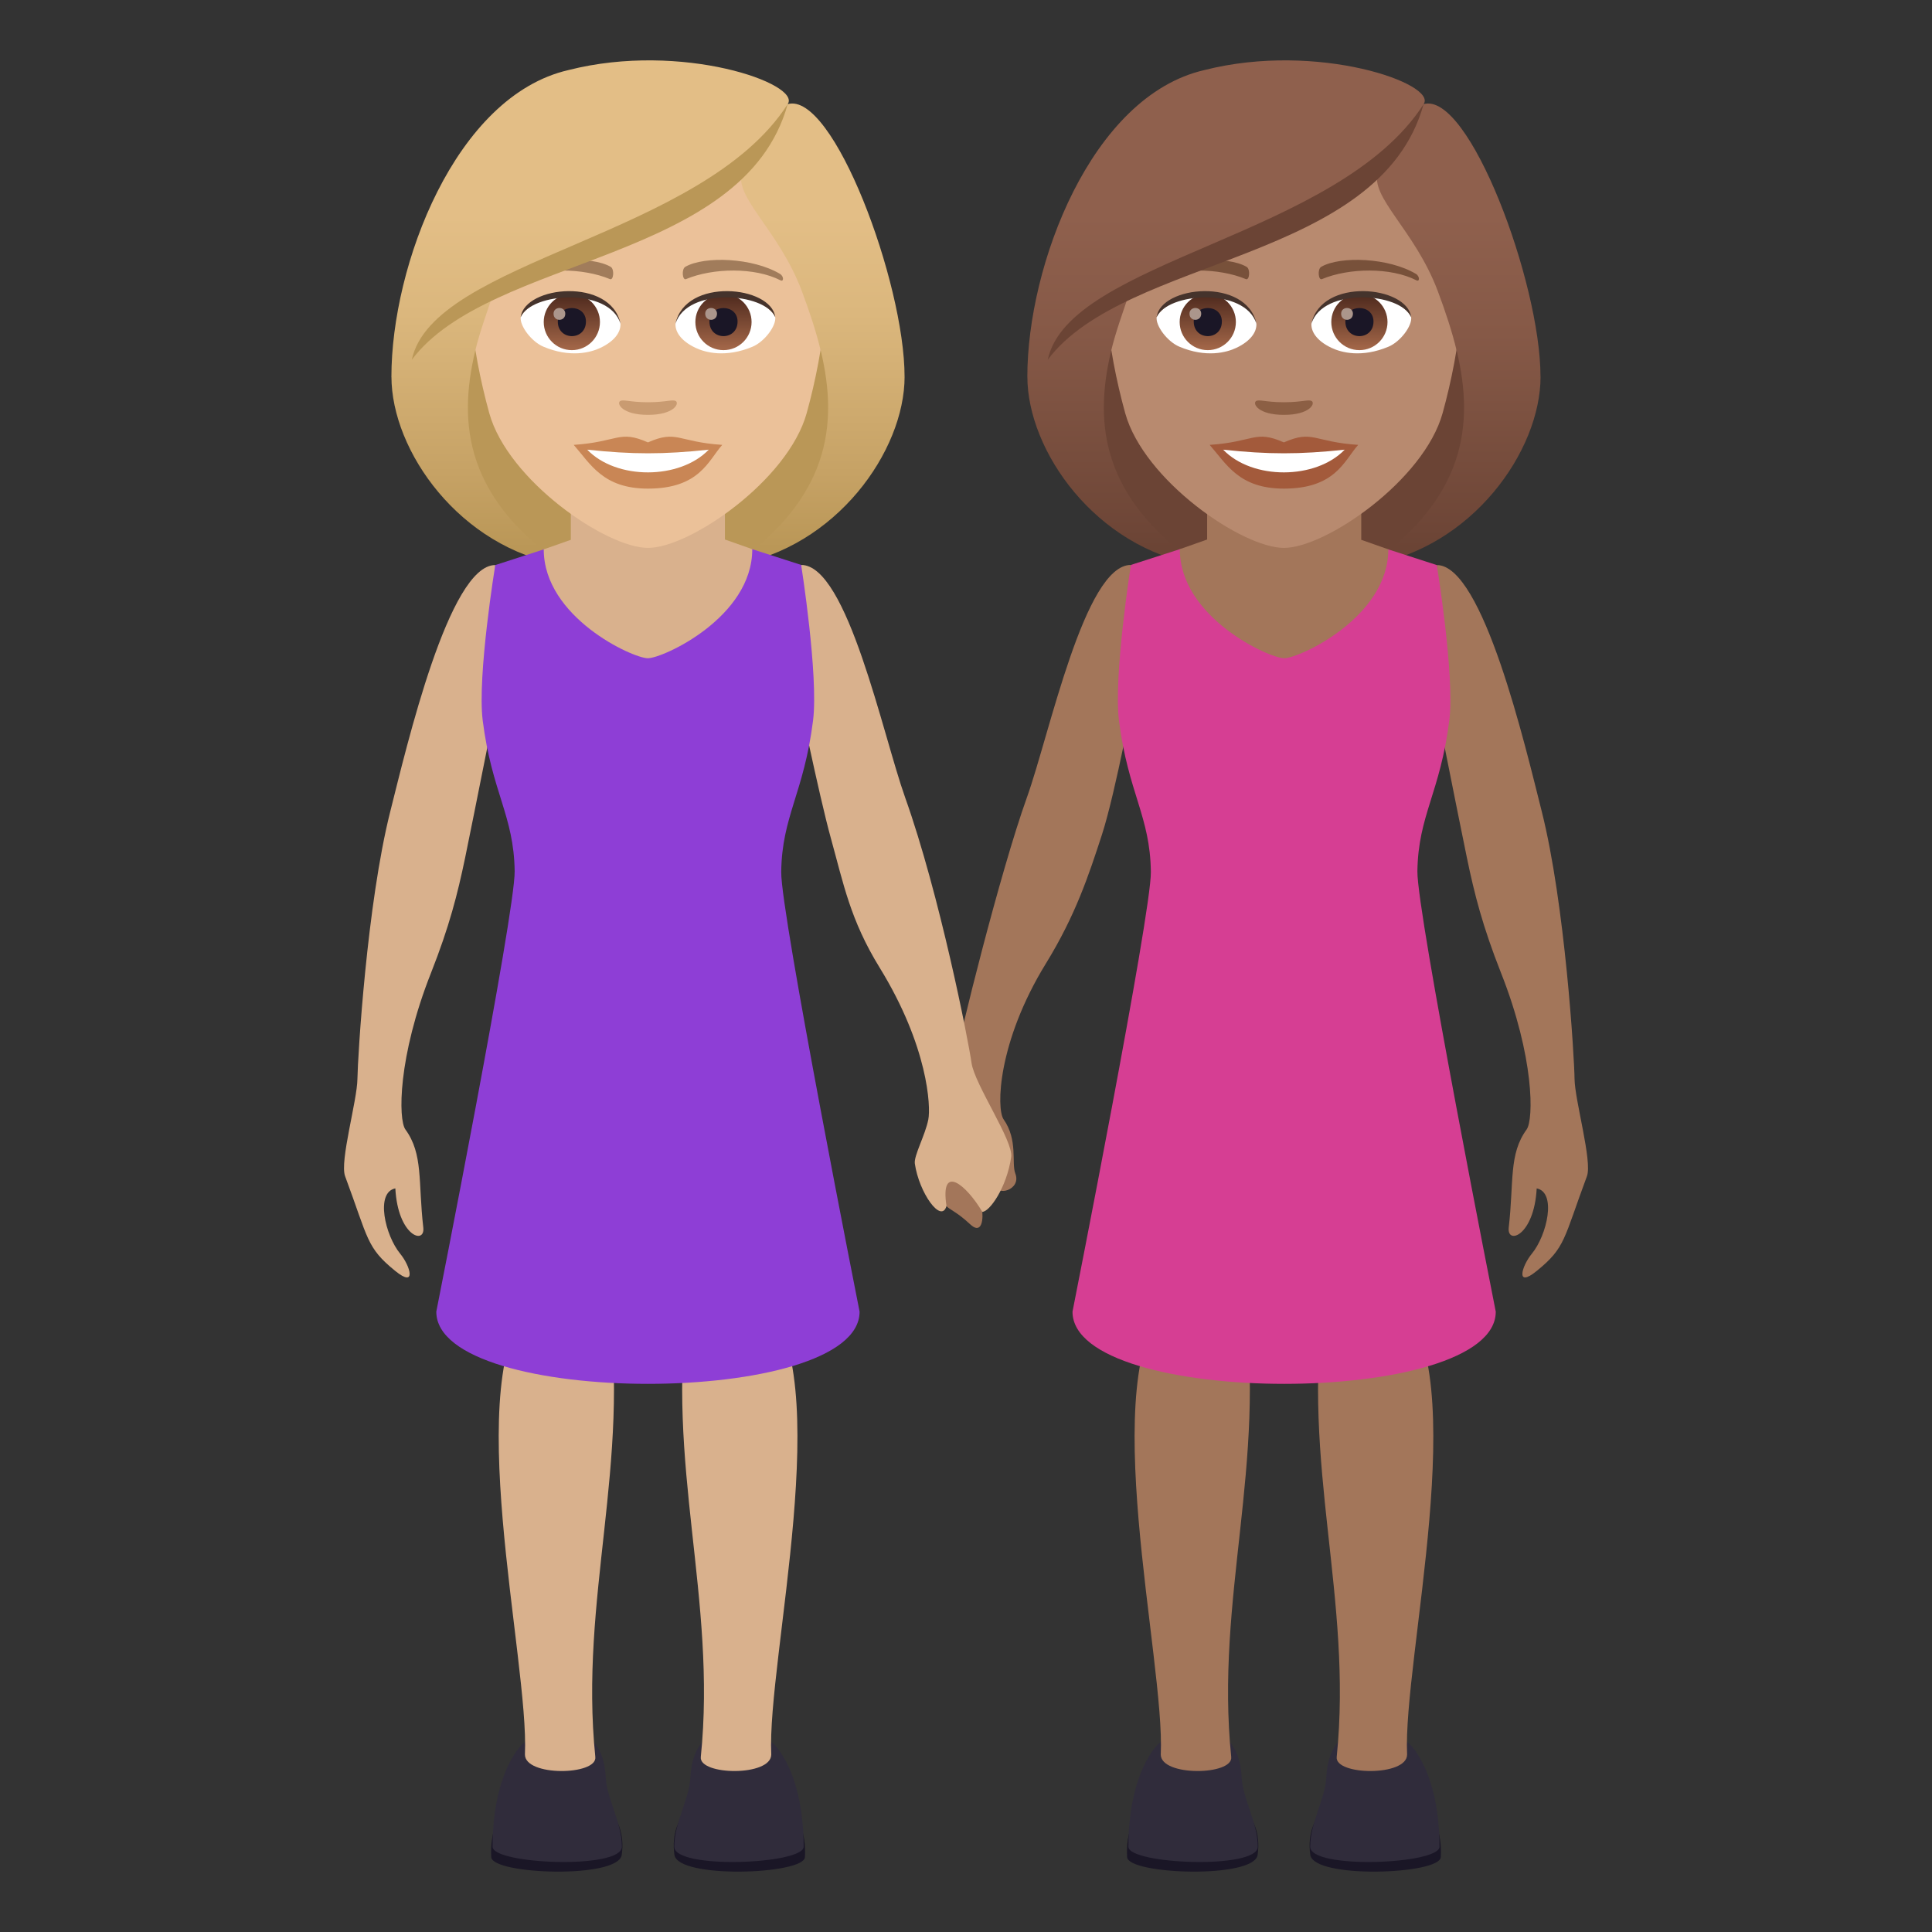 <?xml version="1.0" encoding="utf-8"?>
<!-- Generator: Adobe Illustrator 15.0.0, SVG Export Plug-In . SVG Version: 6.00 Build 0)  -->
<!DOCTYPE svg PUBLIC "-//W3C//DTD SVG 1.1//EN" "http://www.w3.org/Graphics/SVG/1.1/DTD/svg11.dtd">
<svg version="1.1" id="Layer_1" xmlns:x="http://ns.adobe.com/Extensibility/1.0/" xmlns:i="http://ns.adobe.com/AdobeIllustrator/10.0/" xmlns:graph="http://ns.adobe.com/Graphs/1.0/"
	 xmlns="http://www.w3.org/2000/svg" xmlns:xlink="http://www.w3.org/1999/xlink" xmlns:a="http://ns.adobe.com/AdobeSVGViewerExtensions/3.0/"
	 x="0px" y="0px" width="64px" height="64px" viewBox="0 0 64 64" enable-background="new 0 0 64 64" xml:space="preserve">
<rect x="0" y="0" width="64" height="64" fill="#333333" stroke="none"/>
<path fill="#A3765A" d="M31.642,35.192c0.102-0.73,1.488-6.302,2.375-8.773c0.748-2.085,1.912-7.705,3.443-7.705l0.16,3.967
	c0,0-0.664,3.577-1.117,4.969c-0.438,1.346-0.877,2.676-1.854,4.264c-1.605,2.609-1.65,4.816-1.402,5.168
	c0.48,0.684,0.254,1.449,0.387,1.793c0.213,0.553-0.662,0.77-0.609,0.375c-0.213,0.01-0.484,0.895-0.484,0.895
	c0.031,0.402-0.084,0.707-0.395,0.418c-0.984-0.916-0.744-0.041-1.371-2.23C30.624,37.815,31.542,35.903,31.642,35.192z"/>
<path fill="#A3765A" d="M52.159,35.741c-0.008-0.717-0.314-5.801-1.088-8.867c-0.543-2.148-1.943-8.156-3.475-8.156l-0.15,3.963
	c0,0,0.85,4.307,1.148,5.738c0.25,1.207,0.523,2.275,1.129,3.809c1.104,2.791,1.086,4.859,0.848,5.188
	c-0.594,0.814-0.418,1.732-0.592,3.246c-0.068,0.586,0.842,0.287,0.926-1.295c0.666,0.131,0.344,1.551-0.164,2.168
	c-0.328,0.398-0.555,1.154,0.168,0.564c0.955-0.777,0.881-1.041,1.66-3.135C52.753,38.47,52.169,36.46,52.159,35.741z"/>
<path fill="#1A1626" d="M47.729,61.519c-0.031,0.578-4.209,0.729-4.324-0.074C43.011,58.679,47.905,58.206,47.729,61.519z"/>
<path fill="#302C3B" d="M47.685,61.175c0,0.582-4.283,0.762-4.283,0c0-0.814,0.496-1.57,0.533-2.295
	c0.117-2.287,2.348-1.66,2.869-0.99C47.376,58.62,47.685,59.804,47.685,61.175z"/>
<path fill="#A3765A" d="M44.28,58.204c-0.063,0.611,2.33,0.652,2.332-0.082c-0.148-3.127,2.195-12.578-0.254-15.059
	c-0.498-0.506-2.498,0-2.498,0C43.099,48.487,44.815,52.948,44.28,58.204z"/>
<path fill="#1A1626" d="M37.337,61.519c0.029,0.578,4.209,0.729,4.324-0.074C42.056,58.679,37.161,58.206,37.337,61.519z"/>
<path fill="#302C3B" d="M37.38,61.175c0,0.582,4.285,0.762,4.285,0c0-0.814-0.496-1.57-0.533-2.295
	c-0.119-2.287-2.348-1.66-2.871-0.99C37.69,58.62,37.38,59.804,37.38,61.175z"/>
<path fill="#A3765A" d="M40.786,58.204c0.063,0.611-2.33,0.652-2.334-0.082c0.15-3.127-2.193-12.578,0.254-15.059
	c0.498-0.506,2.5,0,2.5,0C41.966,48.487,40.251,52.948,40.786,58.204z"/>
<path fill="#6B4435" d="M45.364,18.716c5.668-2.266,5.102-7.65,5.102-7.65H34.599c0,0-0.566,5.385,5.1,7.65
	c0,0,1.133,0.283,2.832,0.283C44.231,18.999,45.364,18.716,45.364,18.716z"/>
<linearGradient id="SVGID_1_" gradientUnits="userSpaceOnUse" x1="15.259" y1="18.998" x2="15.259" y2="2.045" gradientTransform="matrix(1 0 0 1 32.94 0)">
	<stop  offset="0.05" style="stop-color:#6B4435"/>
	<stop  offset="0.088" style="stop-color:#6E4637"/>
	<stop  offset="0.467" style="stop-color:#865947"/>
	<stop  offset="0.7" style="stop-color:#8F604D"/>
	<a:midPointStop  offset="0.05" style="stop-color:#6B4435"/>
	<a:midPointStop  offset="0.4" style="stop-color:#6B4435"/>
	<a:midPointStop  offset="0.7" style="stop-color:#8F604D"/>
</linearGradient>
<path fill="url(#SVGID_1_)" d="M48.261,11.642c0.58,2.439,0.273,4.855-2.896,7.074c3.4-0.566,5.668-3.777,5.668-6.24L48.261,11.642z
	"/>
<linearGradient id="SVGID_2_" gradientUnits="userSpaceOnUse" x1="1776.889" y1="18.998" x2="1776.889" y2="2.045" gradientTransform="matrix(-1 0 0 1 1813.754 0)">
	<stop  offset="0.05" style="stop-color:#6B4435"/>
	<stop  offset="0.088" style="stop-color:#6E4637"/>
	<stop  offset="0.467" style="stop-color:#865947"/>
	<stop  offset="0.7" style="stop-color:#8F604D"/>
	<a:midPointStop  offset="0.05" style="stop-color:#6B4435"/>
	<a:midPointStop  offset="0.4" style="stop-color:#6B4435"/>
	<a:midPointStop  offset="0.7" style="stop-color:#8F604D"/>
</linearGradient>
<path fill="url(#SVGID_2_)" d="M36.804,11.642c-0.58,2.439-0.275,4.855,2.895,7.074c-3.4-0.566-5.666-3.777-5.666-6.24
	L36.804,11.642z"/>
<path fill="#D63E93" d="M37.462,18.714l1.619-0.521l6.908,0.006l1.607,0.52c0,0,0.6,3.664,0.414,5.146
	c-0.303,2.4-1.031,3.143-1.057,4.996c-0.02,1.379,2.596,14.59,2.596,14.59c0,3.188-14.021,3.188-14.021,0
	c0,0,2.613-13.199,2.596-14.564c-0.021-1.85-0.752-2.613-1.057-5.021C36.884,22.382,37.462,18.714,37.462,18.714z"/>
<path fill="#A3765A" d="M45.093,17.882c0-0.75,0-2.416,0-2.416h-5.105c0,0,0,1.654,0,2.406l-0.906,0.32
	c0,2.26,2.957,3.613,3.459,3.613c0.5,0,3.449-1.354,3.449-3.607L45.093,17.882z"/>
<path fill="#B88A6F" d="M42.532,2.851c-4.113,0-6.094,3.348-5.846,7.654c0.051,0.863,0.291,2.113,0.588,3.182
	c0.617,2.225,3.871,4.463,5.258,4.463c1.385,0,4.639-2.238,5.256-4.463c0.297-1.068,0.537-2.318,0.588-3.182
	C48.624,6.198,46.644,2.851,42.532,2.851z"/>
<path fill="#A35A3B" d="M42.53,14.655c-0.963-0.424-0.971-0.018-2.459,0.082c0.559,0.635,0.971,1.449,2.459,1.449
	c1.709,0,1.998-0.926,2.461-1.449C43.501,14.638,43.495,14.231,42.53,14.655z"/>
<path fill="#FFFFFF" d="M40.519,14.896c0.971,1.01,3.066,0.996,4.025,0C43.048,15.056,42.015,15.056,40.519,14.896z"/>
<path fill="#78513A" d="M46.901,9.071c-0.895-0.533-2.496-0.598-3.131-0.234c-0.135,0.072-0.098,0.457,0.018,0.41
	c0.904-0.377,2.283-0.396,3.133,0.039C47.034,9.345,47.036,9.149,46.901,9.071z"/>
<path fill="#78513A" d="M38.161,9.071c0.895-0.533,2.496-0.598,3.131-0.234c0.135,0.072,0.1,0.457-0.018,0.41
	c-0.904-0.377-2.281-0.396-3.131,0.039C38.028,9.345,38.026,9.149,38.161,9.071z"/>
<path fill="#8C5F44" d="M43.456,13.288c-0.098-0.068-0.328,0.037-0.926,0.037c-0.596,0-0.826-0.105-0.924-0.037
	c-0.117,0.082,0.07,0.455,0.924,0.455C43.386,13.743,43.573,13.372,43.456,13.288z"/>
<path id="Path_2456_" fill="#FFFFFF" d="M41.616,10.687c0.035,0.271-0.15,0.594-0.66,0.836c-0.326,0.154-1.002,0.336-1.889-0.039
	c-0.398-0.168-0.787-0.689-0.752-0.979C38.798,9.597,41.167,9.464,41.616,10.687z"/>
<linearGradient id="Oval_1_" gradientUnits="userSpaceOnUse" x1="-427.347" y1="480.499" x2="-427.347" y2="480.782" gradientTransform="matrix(6.57 0 0 -6.57 2847.722 3168.528)">
	<stop  offset="0" style="stop-color:#A6694A"/>
	<stop  offset="1" style="stop-color:#4F2A1E"/>
	<a:midPointStop  offset="0" style="stop-color:#A6694A"/>
	<a:midPointStop  offset="0.5" style="stop-color:#A6694A"/>
	<a:midPointStop  offset="1" style="stop-color:#4F2A1E"/>
</linearGradient>
<circle id="Oval_352_" fill="url(#Oval_1_)" cx="40.009" cy="10.668" r="0.931"/>
<path id="Path_2455_" fill="#1A1626" d="M39.544,10.651c0,0.645,0.932,0.645,0.932,0C40.476,10.054,39.544,10.054,39.544,10.651z"/>
<path id="Path_2454_" fill="#AB968C" d="M39.403,10.392c0,0.27,0.389,0.27,0.389,0C39.792,10.14,39.403,10.14,39.403,10.392z"/>
<path id="Path_2453_" fill="#45332C" d="M41.622,10.724c-0.379-1.215-2.955-1.037-3.307-0.219
	C38.446,9.458,41.3,9.183,41.622,10.724z"/>
<path id="Path_2452_" fill="#FFFFFF" d="M43.446,10.687c-0.035,0.271,0.15,0.594,0.662,0.836c0.324,0.154,1,0.336,1.889-0.039
	c0.398-0.168,0.785-0.689,0.75-0.979C46.267,9.597,43.897,9.464,43.446,10.687z"/>
<linearGradient id="Oval_2_" gradientUnits="userSpaceOnUse" x1="-429.281" y1="480.499" x2="-429.281" y2="480.782" gradientTransform="matrix(6.57 0 0 -6.57 2865.452 3168.528)">
	<stop  offset="0" style="stop-color:#A6694A"/>
	<stop  offset="1" style="stop-color:#4F2A1E"/>
	<a:midPointStop  offset="0" style="stop-color:#A6694A"/>
	<a:midPointStop  offset="0.5" style="stop-color:#A6694A"/>
	<a:midPointStop  offset="1" style="stop-color:#4F2A1E"/>
</linearGradient>
<circle id="Oval_351_" fill="url(#Oval_2_)" cx="45.032" cy="10.668" r="0.931"/>
<path id="Path_2451_" fill="#1A1626" d="M44.567,10.651c0,0.645,0.932,0.645,0.932,0C45.499,10.054,44.567,10.054,44.567,10.651z"/>
<path id="Path_2450_" fill="#AB968C" d="M44.427,10.392c0,0.27,0.391,0.27,0.391,0C44.817,10.14,44.427,10.14,44.427,10.392z"/>
<path id="Path_2449_" fill="#45332C" d="M43.442,10.724c0.377-1.215,2.953-1.041,3.305-0.219
	C46.616,9.458,43.765,9.183,43.442,10.724z"/>
<linearGradient id="SVGID_3_" gradientUnits="userSpaceOnUse" x1="9.593" y1="18.999" x2="9.593" y2="2.042" gradientTransform="matrix(1 0 0 1 32.94 0)">
	<stop  offset="0.05" style="stop-color:#6B4435"/>
	<stop  offset="0.088" style="stop-color:#6E4637"/>
	<stop  offset="0.467" style="stop-color:#865947"/>
	<stop  offset="0.7" style="stop-color:#8F604D"/>
	<a:midPointStop  offset="0.05" style="stop-color:#6B4435"/>
	<a:midPointStop  offset="0.4" style="stop-color:#6B4435"/>
	<a:midPointStop  offset="0.7" style="stop-color:#8F604D"/>
</linearGradient>
<path fill="url(#SVGID_3_)" d="M47.159,3.45c0.469-0.67-3.508-2.084-7.262-1.129c-3.752,0.859-5.865,6.479-5.865,10.154
	c0.336,0.266,2.389-0.398,2.771-0.834c0.154-0.645,0.398-1.305,0.627-1.992c2.818-1.631,6.006-2.014,8.217-3.967
	c-0.283,0.852,1.217,1.922,1.984,3.967c0.248,0.664,0.471,1.328,0.629,1.992c0.625,0.574,1.873,0.846,2.771,0.834
	C51.032,9.366,48.663,3.017,47.159,3.45z"/>
<path fill="#6B4435" d="M34.708,11.917c2.594-3.455,10.998-3.221,12.451-8.467C44.337,7.853,35.415,8.595,34.708,11.917z"/>
<path fill="#D9B18D" d="M26.54,18.714c1.532,0,2.7,5.619,3.444,7.705c1.145,3.211,2.098,8.061,2.199,8.791
	c0.1,0.711,1.395,2.59,1.314,3.121c-0.154,1.027-0.723,1.814-0.957,1.813c-0.523-0.887-1.406-1.629-1.186-0.193
	c-0.174,0.596-0.908-0.436-1.049-1.404c-0.037-0.266,0.344-0.938,0.447-1.465c0.084-0.422-0.006-2.416-1.611-5.025
	c-0.977-1.588-1.195-2.768-1.62-4.299c-0.391-1.41-1.143-5.076-1.143-5.076L26.54,18.714z"/>
<path fill="#D9B18D" d="M11.84,35.741c0.01-0.717,0.314-5.801,1.09-8.867c0.543-2.148,1.943-8.156,3.475-8.156l0.15,3.963
	c0,0-0.852,4.307-1.148,5.738c-0.252,1.207-0.523,2.275-1.129,3.809c-1.104,2.791-1.088,4.859-0.848,5.188
	c0.594,0.814,0.418,1.732,0.592,3.246c0.068,0.586-0.842,0.287-0.926-1.295c-0.666,0.131-0.344,1.551,0.164,2.168
	c0.328,0.398,0.555,1.154-0.17,0.564c-0.955-0.777-0.879-1.041-1.658-3.135C11.247,38.47,11.833,36.46,11.84,35.741z"/>
<path fill="#1A1626" d="M16.272,61.519c0.031,0.578,4.209,0.729,4.324-0.074C20.991,58.679,16.096,58.206,16.272,61.519z"/>
<path fill="#302C3B" d="M16.317,61.175c0,0.582,4.283,0.762,4.283,0c0-0.814-0.496-1.57-0.533-2.295
	c-0.117-2.287-2.348-1.66-2.869-0.99C16.625,58.62,16.317,59.804,16.317,61.175z"/>
<path fill="#D9B18D" d="M19.721,58.204c0.063,0.611-2.33,0.652-2.332-0.082c0.148-3.127-2.195-12.578,0.254-15.059
	c0.498-0.506,2.498,0,2.498,0C20.903,48.487,19.186,52.948,19.721,58.204z"/>
<path fill="#1A1626" d="M26.665,61.519c-0.029,0.578-4.209,0.729-4.324-0.074C21.946,58.679,26.84,58.206,26.665,61.519z"/>
<path fill="#302C3B" d="M26.622,61.175c0,0.582-4.285,0.762-4.285,0c0-0.814,0.496-1.57,0.533-2.295
	c0.119-2.287,2.348-1.66,2.871-0.99C26.311,58.62,26.622,59.804,26.622,61.175z"/>
<path fill="#D9B18D" d="M23.215,58.204c-0.063,0.611,2.33,0.652,2.334-0.082c-0.15-3.127,2.193-12.578-0.254-15.059
	c-0.498-0.506-2.5,0-2.5,0C22.036,48.487,23.75,52.948,23.215,58.204z"/>
<path fill="#BA9757" d="M24.298,18.716c5.667-2.266,5.101-7.65,5.101-7.65H13.533c0,0-0.566,5.385,5.1,7.65
	c0,0,1.133,0.283,2.832,0.283C23.166,18.999,24.298,18.716,24.298,18.716z"/>
<linearGradient id="SVGID_4_" gradientUnits="userSpaceOnUse" x1="48.198" y1="18.998" x2="48.198" y2="2.045" gradientTransform="matrix(1 0 0 1 -21.066 0)">
	<stop  offset="0.05" style="stop-color:#BA9757"/>
	<stop  offset="0.197" style="stop-color:#C6A265"/>
	<stop  offset="0.508" style="stop-color:#DBB77D"/>
	<stop  offset="0.7" style="stop-color:#E3BE86"/>
	<a:midPointStop  offset="0.05" style="stop-color:#BA9757"/>
	<a:midPointStop  offset="0.4" style="stop-color:#BA9757"/>
	<a:midPointStop  offset="0.7" style="stop-color:#E3BE86"/>
</linearGradient>
<path fill="url(#SVGID_4_)" d="M27.195,11.642c0.58,2.439,0.273,4.855-2.896,7.074c3.4-0.566,5.667-3.777,5.667-6.24L27.195,11.642z
	"/>
<linearGradient id="SVGID_5_" gradientUnits="userSpaceOnUse" x1="1743.948" y1="18.998" x2="1743.948" y2="2.045" gradientTransform="matrix(-1 0 0 1 1759.748 0)">
	<stop  offset="0.05" style="stop-color:#BA9757"/>
	<stop  offset="0.197" style="stop-color:#C6A265"/>
	<stop  offset="0.508" style="stop-color:#DBB77D"/>
	<stop  offset="0.7" style="stop-color:#E3BE86"/>
	<a:midPointStop  offset="0.05" style="stop-color:#BA9757"/>
	<a:midPointStop  offset="0.4" style="stop-color:#BA9757"/>
	<a:midPointStop  offset="0.7" style="stop-color:#E3BE86"/>
</linearGradient>
<path fill="url(#SVGID_5_)" d="M15.738,11.642c-0.58,2.439-0.275,4.855,2.895,7.074c-3.4-0.566-5.666-3.777-5.666-6.24
	L15.738,11.642z"/>
<path fill="#8E3ED6" d="M26.54,18.714l-1.619-0.521l-6.908,0.006l-1.607,0.52c0,0-0.6,3.664-0.416,5.146
	c0.305,2.4,1.033,3.143,1.059,4.996c0.018,1.379-2.596,14.59-2.596,14.59c0,3.188,14.022,3.188,14.022,0
	c0,0-2.616-13.199-2.596-14.564c0.021-1.85,0.752-2.613,1.055-5.021C27.118,22.382,26.54,18.714,26.54,18.714z"/>
<path fill="#D9B18D" d="M18.909,17.882c0-0.75,0-2.416,0-2.416h5.105c0,0,0,1.654,0,2.406l0.906,0.32
	c0,2.26-2.957,3.613-3.459,3.613c-0.5,0-3.449-1.354-3.449-3.607L18.909,17.882z"/>
<path fill="#EBC199" d="M21.466,2.851c-4.113,0-6.094,3.348-5.846,7.654c0.051,0.863,0.291,2.113,0.588,3.182
	c0.617,2.225,3.871,4.463,5.258,4.463c1.385,0,4.639-2.238,5.256-4.463c0.297-1.068,0.537-2.318,0.588-3.182
	C27.558,6.198,25.578,2.851,21.466,2.851z"/>
<path fill="#C98655" d="M21.464,14.655c-0.963-0.424-0.971-0.018-2.459,0.082c0.559,0.635,0.971,1.449,2.459,1.449
	c1.709,0,1.998-0.926,2.461-1.449C22.435,14.638,22.429,14.231,21.464,14.655z"/>
<path fill="#FFFFFF" d="M19.453,14.896c0.971,1.01,3.066,0.996,4.025,0C21.982,15.056,20.949,15.056,19.453,14.896z"/>
<path fill="#A17C5B" d="M25.835,9.071c-0.895-0.533-2.496-0.598-3.131-0.234c-0.135,0.072-0.098,0.457,0.018,0.41
	c0.904-0.377,2.283-0.396,3.133,0.039C25.968,9.345,25.97,9.149,25.835,9.071z"/>
<path fill="#A17C5B" d="M17.095,9.071c0.895-0.533,2.496-0.598,3.131-0.234c0.135,0.072,0.1,0.457-0.018,0.41
	c-0.904-0.377-2.281-0.396-3.131,0.039C16.962,9.345,16.96,9.149,17.095,9.071z"/>
<path fill="#C99B71" d="M22.39,13.288c-0.098-0.068-0.328,0.037-0.926,0.037c-0.596,0-0.826-0.105-0.924-0.037
	c-0.117,0.082,0.07,0.455,0.924,0.455C22.32,13.743,22.507,13.372,22.39,13.288z"/>
<path id="Path_2448_" fill="#FFFFFF" d="M20.55,10.687c0.035,0.271-0.15,0.594-0.66,0.836c-0.326,0.154-1.002,0.336-1.889-0.039
	c-0.398-0.168-0.787-0.689-0.752-0.979C17.732,9.597,20.101,9.464,20.55,10.687z"/>
<linearGradient id="Oval_3_" gradientUnits="userSpaceOnUse" x1="-422.333" y1="480.499" x2="-422.333" y2="480.782" gradientTransform="matrix(6.57 0 0 -6.57 2793.714 3168.528)">
	<stop  offset="0" style="stop-color:#A6694A"/>
	<stop  offset="1" style="stop-color:#4F2A1E"/>
	<a:midPointStop  offset="0" style="stop-color:#A6694A"/>
	<a:midPointStop  offset="0.5" style="stop-color:#A6694A"/>
	<a:midPointStop  offset="1" style="stop-color:#4F2A1E"/>
</linearGradient>
<circle id="Oval_350_" fill="url(#Oval_3_)" cx="18.943" cy="10.668" r="0.931"/>
<path id="Path_2447_" fill="#1A1626" d="M18.478,10.651c0,0.645,0.932,0.645,0.932,0C19.41,10.054,18.478,10.054,18.478,10.651z"/>
<path id="Path_2446_" fill="#AB968C" d="M18.337,10.392c0,0.27,0.389,0.27,0.389,0C18.726,10.14,18.337,10.14,18.337,10.392z"/>
<path id="Path_2445_" fill="#45332C" d="M20.556,10.724c-0.379-1.215-2.955-1.037-3.307-0.219
	C17.38,9.458,20.234,9.183,20.556,10.724z"/>
<path id="Path_2444_" fill="#FFFFFF" d="M22.38,10.687c-0.035,0.271,0.15,0.594,0.662,0.836c0.324,0.154,1,0.336,1.889-0.039
	c0.398-0.168,0.785-0.689,0.75-0.979C25.201,9.597,22.832,9.464,22.38,10.687z"/>
<linearGradient id="Oval_4_" gradientUnits="userSpaceOnUse" x1="-424.267" y1="480.499" x2="-424.267" y2="480.782" gradientTransform="matrix(6.57 0 0 -6.57 2811.445 3168.528)">
	<stop  offset="0" style="stop-color:#A6694A"/>
	<stop  offset="1" style="stop-color:#4F2A1E"/>
	<a:midPointStop  offset="0" style="stop-color:#A6694A"/>
	<a:midPointStop  offset="0.5" style="stop-color:#A6694A"/>
	<a:midPointStop  offset="1" style="stop-color:#4F2A1E"/>
</linearGradient>
<circle id="Oval_349_" fill="url(#Oval_4_)" cx="23.966" cy="10.668" r="0.931"/>
<path id="Path_2443_" fill="#1A1626" d="M23.501,10.651c0,0.645,0.932,0.645,0.932,0C24.433,10.054,23.501,10.054,23.501,10.651z"/>
<path id="Path_2442_" fill="#AB968C" d="M23.361,10.392c0,0.27,0.391,0.27,0.391,0C23.751,10.14,23.361,10.14,23.361,10.392z"/>
<path id="Path_2441_" fill="#45332C" d="M22.376,10.724c0.377-1.215,2.953-1.041,3.305-0.219
	C25.55,9.458,22.699,9.183,22.376,10.724z"/>
<linearGradient id="SVGID_6_" gradientUnits="userSpaceOnUse" x1="42.532" y1="18.999" x2="42.532" y2="2.042" gradientTransform="matrix(1 0 0 1 -21.066 0)">
	<stop  offset="0.05" style="stop-color:#BA9757"/>
	<stop  offset="0.197" style="stop-color:#C6A265"/>
	<stop  offset="0.508" style="stop-color:#DBB77D"/>
	<stop  offset="0.7" style="stop-color:#E3BE86"/>
	<a:midPointStop  offset="0.05" style="stop-color:#BA9757"/>
	<a:midPointStop  offset="0.4" style="stop-color:#BA9757"/>
	<a:midPointStop  offset="0.7" style="stop-color:#E3BE86"/>
</linearGradient>
<path fill="url(#SVGID_6_)" d="M26.093,3.45c0.469-0.67-3.508-2.084-7.262-1.129C15.08,3.181,12.966,8.8,12.966,12.476
	c0.336,0.266,2.389-0.398,2.771-0.834c0.154-0.645,0.398-1.305,0.627-1.992c2.818-1.631,6.006-2.014,8.217-3.967
	c-0.283,0.852,1.217,1.922,1.984,3.967c0.248,0.664,0.471,1.328,0.629,1.992c0.625,0.574,1.873,0.846,2.771,0.834
	C29.966,9.366,27.597,3.017,26.093,3.45z"/>
<path fill="#BA9757" d="M13.642,11.917C16.236,8.462,24.64,8.696,26.093,3.45C23.271,7.853,14.349,8.595,13.642,11.917z"/>
</svg>
